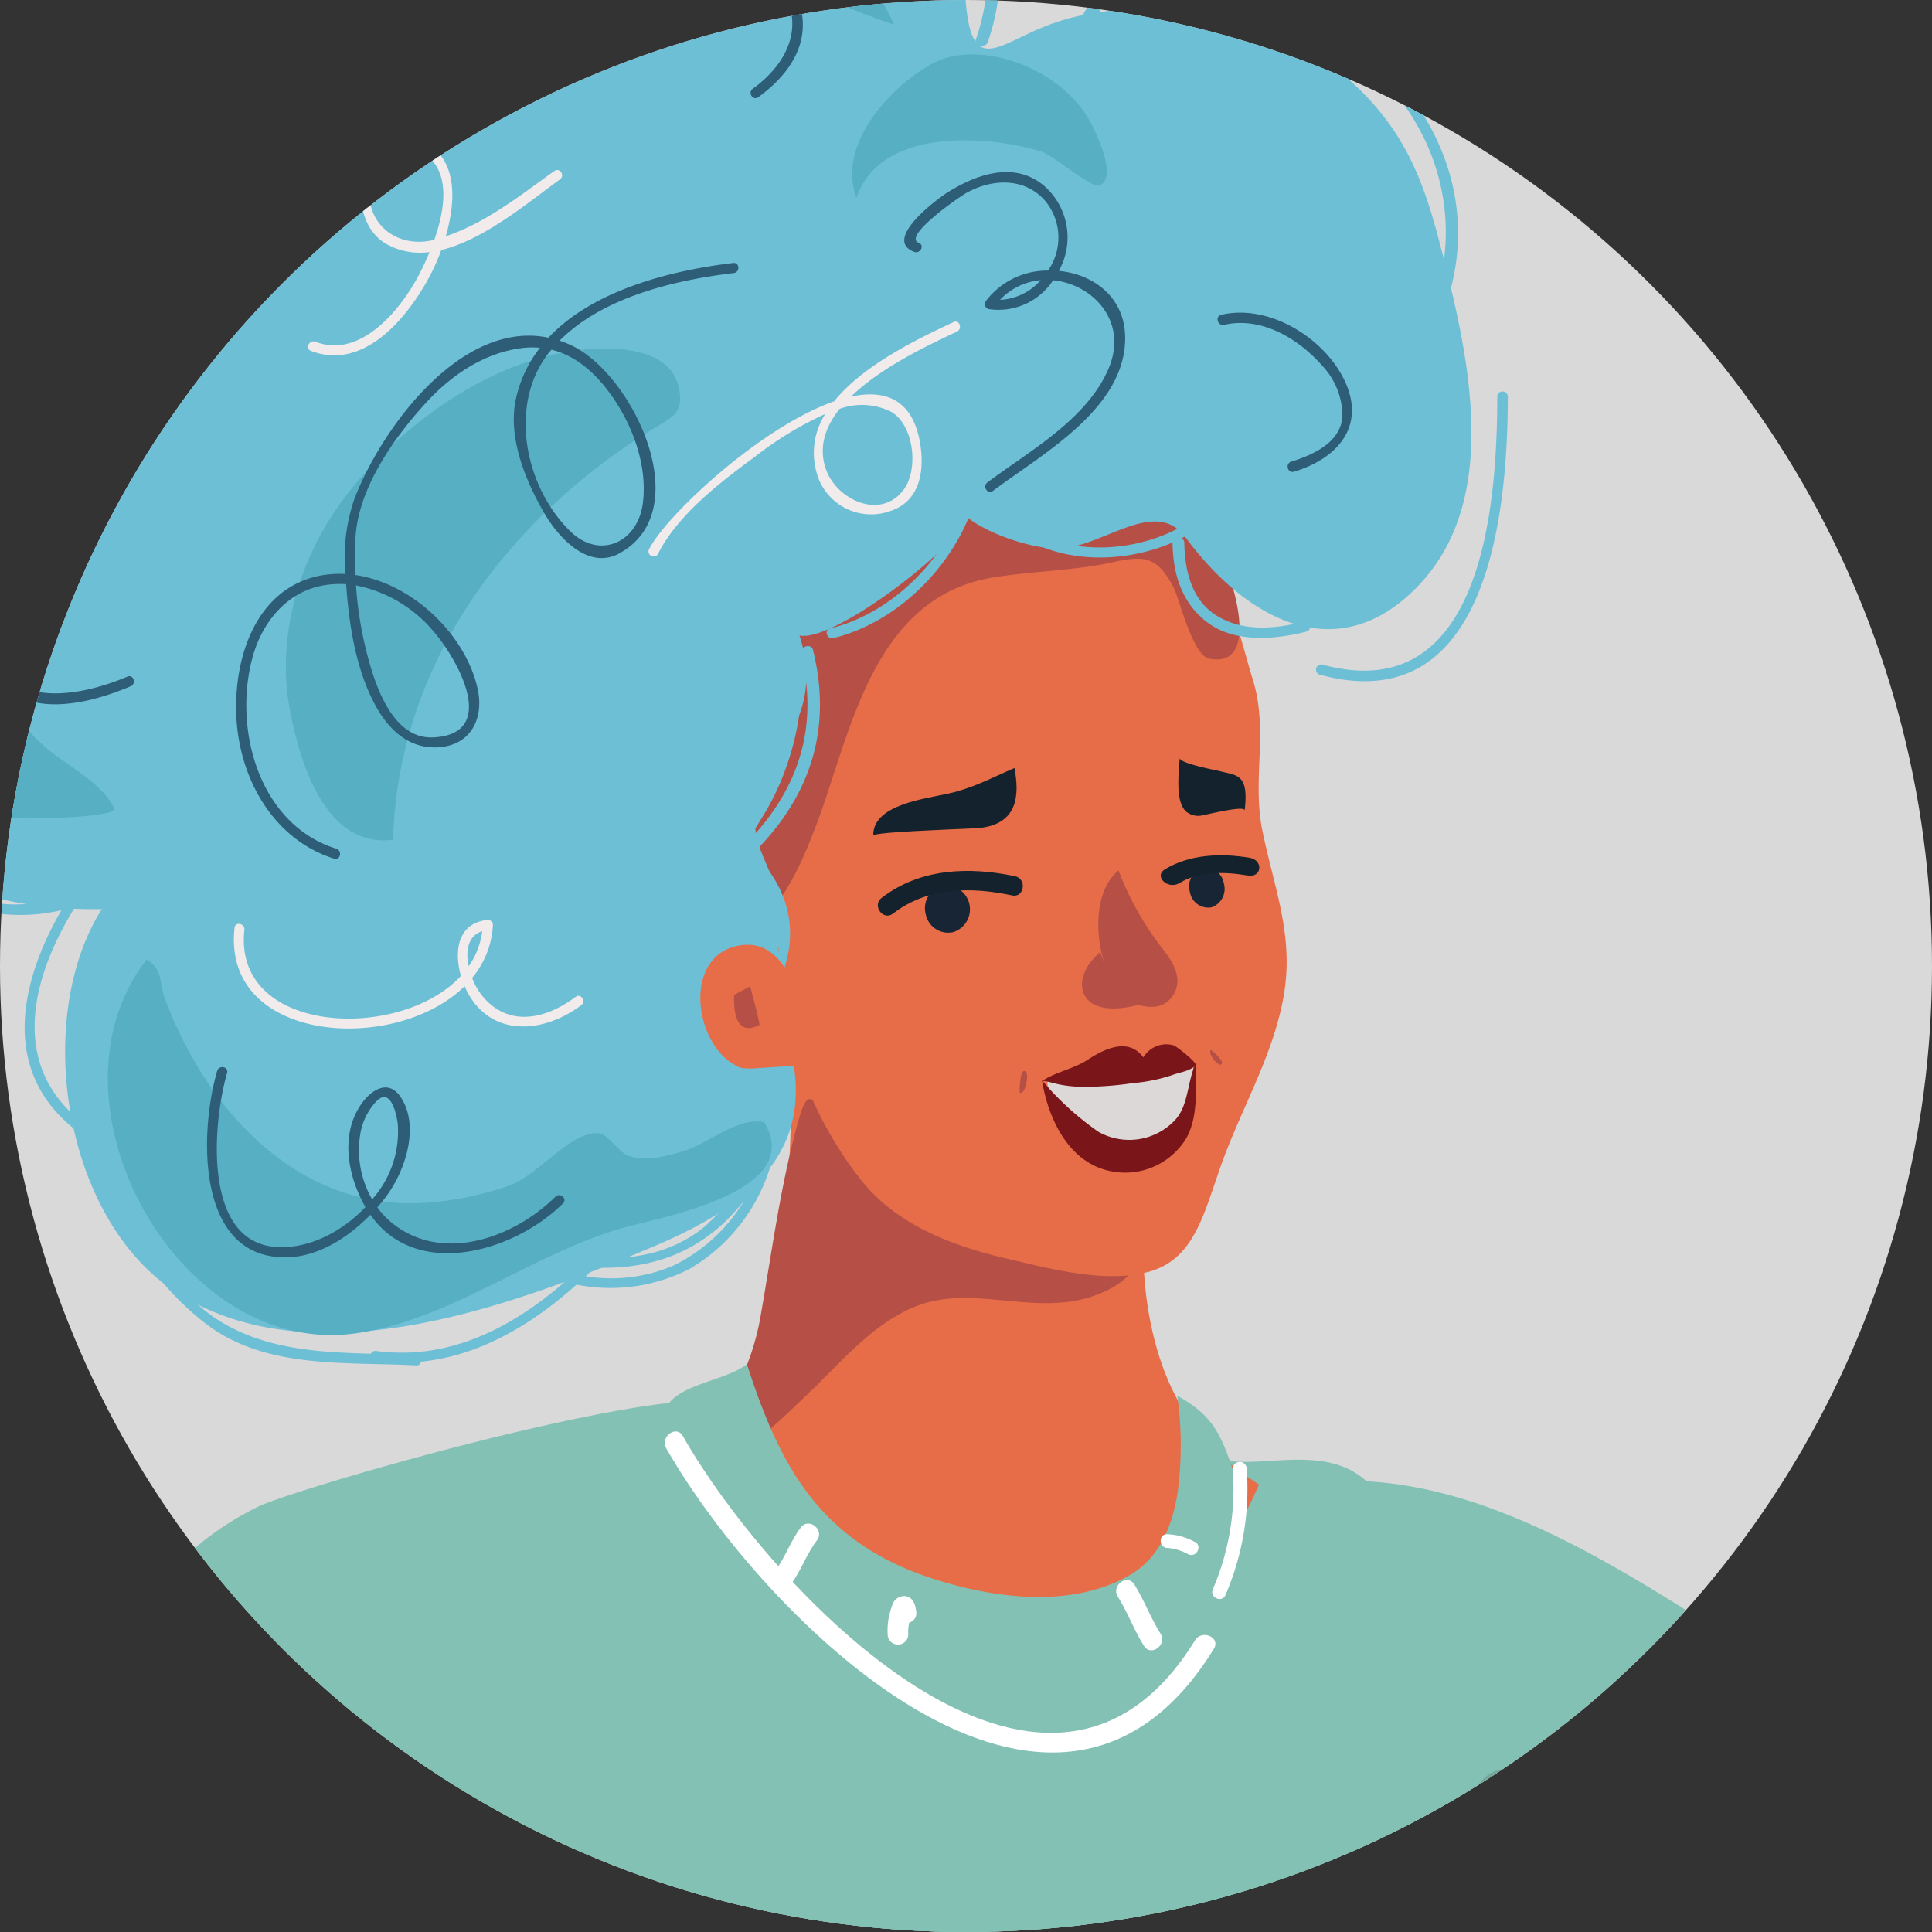 <svg xmlns="http://www.w3.org/2000/svg" xmlns:xlink="http://www.w3.org/1999/xlink" width="228" height="228" viewBox="0 0 228 228">
  <rect x="0" y="0" width="228" height="228" fill="#333333" stroke="none"/>
  <defs>
    <clipPath id="clip-path">
      <circle id="Ellipse_75" data-name="Ellipse 75" cx="114" cy="114" r="114" transform="translate(187 3097)" fill="#a77"/>
    </clipPath>
    <clipPath id="clip-person-left-11">
      <rect width="228" height="228"/>
    </clipPath>
  </defs>
  <g id="person-left-11" clip-path="url(#clip-person-left-11)">
    <circle id="Ellipse_45" data-name="Ellipse 45" cx="114" cy="114" r="114" fill="#d9d9d9"/>
    <g id="Mask_Group_53" data-name="Mask Group 53" transform="translate(-187 -3097)" clip-path="url(#clip-path)">
      <g id="Group_5120" data-name="Group 5120" transform="translate(-157.323 2266.419)">
        <g id="Group_5010" data-name="Group 5010" transform="translate(481.038 1040.592)">
          <g id="Group_5009" data-name="Group 5009">
            <path id="Path_14600" data-name="Path 14600" d="M385.275,880.414c-5.78-2.7-11.2-.23-15.457,4.166-1.791,1.85,1.239,4.455,3.009,2.623,2.971-3.077,6.73-4.992,10.792-3.065C385.924,885.214,387.568,881.5,385.275,880.414Z" transform="translate(-369.272 -879.289)" fill="#f9941e"/>
          </g>
        </g>
        <g id="Group_5012" data-name="Group 5012" transform="translate(438.558 1005.327)">
          <g id="Group_5011" data-name="Group 5011">
            <path id="Path_14601" data-name="Path 14601" d="M521.194,924.682c-9.12-6.163-18.177-12.117-27.007-18.295-1.012-.714-2.036-1.422-3.048-2.16-11.161-7.954-23.449-16.746-35.2-23.892-15.088-9.155-31.5-16.879-49.031-10.884-.348.109-.708.269-1.062.39-10.7,22.888-31.931,39.012-50.613,57.1-.124.1-.242.186-.363.271.906,6.464,4.163,12.952,10.656,19.159a156.449,156.449,0,0,0,18.077,14.637c33.135,23.349,72.888,39.776,112.165,46.4,16.864,2.82,34.979,4.142,51.554-.826,18.959-5.665,23.4-27.358,12.53-44.7C550.559,947.081,535.146,934.094,521.194,924.682Z" transform="translate(-354.873 -867.336)" fill="#83c1b4"/>
          </g>
        </g>
        <g id="Group_5014" data-name="Group 5014" transform="translate(421.67 886.681)">
          <g id="Group_5013" data-name="Group 5013">
            <path id="Path_14602" data-name="Path 14602" d="M349.149,827.219l.086-.1Z" transform="translate(-349.149 -827.121)" fill="#775c61"/>
          </g>
        </g>
        <g id="Group_5016" data-name="Group 5016" transform="translate(400.354 927.375)">
          <g id="Group_5015" data-name="Group 5015">
            <path id="Path_14603" data-name="Path 14603" d="M342,840.914l-.08.168Z" transform="translate(-341.924 -840.914)" fill="#775c61"/>
          </g>
        </g>
        <g id="Group_5018" data-name="Group 5018" transform="translate(444.874 1007.219)">
          <g id="Group_5017" data-name="Group 5017">
            <path id="Path_14604" data-name="Path 14604" d="M357.014,867.977l.006.032Z" transform="translate(-357.014 -867.977)" fill="#3b8dba"/>
          </g>
        </g>
        <g id="Group_5020" data-name="Group 5020" transform="translate(349.923 995.855)">
          <g id="Group_5019" data-name="Group 5019">
            <path id="Path_14605" data-name="Path 14605" d="M491.315,901.452c-3.945-8.532-3.5-20.328-10.394-27.393-6.665-6.839-18.434,1.516-21.384-6.343,3.526,9.42-16.2,24.57-23.148,26.736-8.122,2.537-13.492-.57-18.077-7.057-3.888-5.505-10.952-14.84-11.559-21.765-.549-6.208-52.188,8.647-57.041,11.016-27.99,13.645-25.868,56.879-23.768,83.031,2.868,35.731,6.075,72.569,15.746,107.335,2.133,7.612,9.824,13.489,15.6,19.215,2.939,2.915,3.729,7.134,7.323,9.043,4,2.118,7.792,4.667,12.439,5.4,6.089.938,11.828-1.661,17.711-2.708,10.719-1.879,22.169,1.416,33.141.5,13.884-1.148,35.224-1.39,45.3-12.925,12.025-13.749,14.867-33.861,20.328-50.6,5.659-17.345,14.97-36.192,16.849-54.407,1.34-13-7.287-25.573-8.742-38.336C500.063,928.362,497.157,914.106,491.315,901.452Z" transform="translate(-324.831 -864.125)" fill="#83c1b4"/>
          </g>
        </g>
        <g id="Group_5022" data-name="Group 5022" transform="translate(517.987 1039.379)">
          <g id="Group_5021" data-name="Group 5021">
            <path id="Path_14606" data-name="Path 14606" d="M388.642,881.428c-1.844-5.322-8.361-1.469-6.523,3.821,4.018,11.524,11.126,21.1,16.3,31.94,2.4,5.019,8.939,1.221,6.52-3.832C399.773,902.529,392.666,892.958,388.642,881.428Z" transform="translate(-381.796 -878.877)" fill="#75a89c"/>
          </g>
        </g>
        <g id="Group_5024" data-name="Group 5024" transform="translate(429.479 943.542)">
          <g id="Group_5023" data-name="Group 5023">
            <path id="Path_14607" data-name="Path 14607" d="M402.152,888.053c-1.239-7.447-.322-14.84.581-22.254.41-3.384,3.251-14.563,1.012-17.416-3.711-4.694-18.1.947-23.071,1.095-3.844.106-7.759.469-11.545-.478-1.8-.448-5.278-3.006-7.092-2.552a3.28,3.28,0,0,0-2.109,2.526c-1.3,4.251.121,12.571.041,15.834a107.649,107.649,0,0,1-3.2,25.358c-1.277,4.785-2.325,7.972-4.971,11.432a6,6,0,0,1,.213.959c1.749,14.808,14.563,23.665,28.409,27.111a63.937,63.937,0,0,0,18.08.121,65.731,65.731,0,0,0,4.945-4.334,50.511,50.511,0,0,0,11.772-16.832C407.415,903.7,403.651,897.031,402.152,888.053Z" transform="translate(-351.796 -846.394)" fill="#e76d48"/>
          </g>
        </g>
        <g id="Group_5026" data-name="Group 5026" transform="translate(427.739 960.281)">
          <g id="Group_5025" data-name="Group 5025">
            <path id="Path_14608" data-name="Path 14608" d="M389.153,869.842c-5.963-1.443-12.435-3.59-16.843-7.641-2.673-2.466-4.5-5.485-6.827-8.04-1.826-2-2.322-3.67-3.464.44-2.083,7.432-3.086,15.188-4.414,22.75a29.884,29.884,0,0,1-6.4,14.185,13.62,13.62,0,0,0,1.54,4.045c4.31-2.735,8.674-7.081,10.831-9.143,3.691-3.555,7.665-8.329,12.9-10.125,6.556-2.26,13.976,1.522,20.817-1.174,2.478-.974,4.4-2.266,4.962-4.756C397.741,870.494,393.614,870.93,389.153,869.842Z" transform="translate(-351.206 -852.068)" fill="#b65047"/>
          </g>
        </g>
        <g id="Group_5028" data-name="Group 5028" transform="translate(432.131 891.786)">
          <g id="Group_5027" data-name="Group 5027">
            <path id="Path_14609" data-name="Path 14609" d="M412.729,847.821c-1.49-4.8-2.467-10.362-5.948-13.87a10.767,10.767,0,0,0-2.21-1.711c-5.511-3.24-12.512-3.4-18.667-3.284-1.345.038-2.741.006-4.169-.024-6.3-.127-13.15-.445-18.652,2.242-11.663,5.7-11.185,22.263-9.482,33.445,2.3,15.126,3.059,29.9,13.008,42.411,4.16,5.207,10.836,7.691,16.955,9.114,5.057,1.171,11.733,3.027,16.938,1.576,5.591-1.564,6.52-7.314,8.795-13.4,2.4-6.432,5.986-12.539,7.116-19.351,1.157-6.942-1.148-12.5-2.531-19.2C412.6,859.566,414.626,853.907,412.729,847.821Z" transform="translate(-352.695 -828.851)" fill="#e76d48"/>
          </g>
        </g>
        <g id="Group_5031" data-name="Group 5031" transform="translate(447.378 921.221)">
          <g id="Group_5030" data-name="Group 5030">
            <g id="Group_5029" data-name="Group 5029">
              <path id="Path_14610" data-name="Path 14610" d="M366.714,841.843c-2.835.628-8.922,1.319-8.851,4.954-.009-.109.69-.218,1.767-.316,3.3-.3,10.137-.5,10.842-.587,4.369-.5,4.694-3.747,4.051-7.066C371.845,839.976,369.62,841.2,366.714,841.843Z" transform="translate(-357.863 -838.828)" fill="#13222c"/>
            </g>
          </g>
        </g>
        <g id="Group_5034" data-name="Group 5034" transform="translate(483.385 920.029)">
          <g id="Group_5033" data-name="Group 5033">
            <g id="Group_5032" data-name="Group 5032">
              <path id="Path_14611" data-name="Path 14611" d="M375.023,840c-.389-.109-4.847-.932-4.794-1.572-.272,3.077-.316,5.4.794,6.355a2.256,2.256,0,0,0,1.534.472c.389,0,5.423-1.342,5.331-.622C378.407,840.33,377.015,840.51,375.023,840Z" transform="translate(-370.067 -838.424)" fill="#13222c"/>
            </g>
          </g>
        </g>
        <g id="Group_5037" data-name="Group 5037" transform="translate(452.788 946.322)">
          <g id="Group_5036" data-name="Group 5036">
            <g id="Group_5035" data-name="Group 5035">
              <path id="Path_14612" data-name="Path 14612" d="M359.7,847.348h0l-.011-.011Z" transform="translate(-359.696 -847.336)" fill="#daa699"/>
            </g>
          </g>
        </g>
        <g id="Group_5040" data-name="Group 5040" transform="translate(452.788 946.322)">
          <g id="Group_5039" data-name="Group 5039">
            <g id="Group_5038" data-name="Group 5038">
              <path id="Path_14613" data-name="Path 14613" d="M359.7,847.348h0l-.011-.011Z" transform="translate(-359.696 -847.336)" fill="#daa699"/>
            </g>
          </g>
        </g>
        <g id="Group_5042" data-name="Group 5042" transform="translate(428.916 886.383)">
          <g id="Group_5041" data-name="Group 5041">
            <path id="Path_14614" data-name="Path 14614" d="M399.524,828.54c-10.925-2.879-27.975-2.517-34.451,8.683-4.027,6.957-19.071,33.9-11.247,41.726,4.051,4.051,8.4-7.491,9.3-9.795,4.163-10.615,6.517-27.441,21.121-29.792,4.877-.779,9.485-.782,14.176-1.814a17.435,17.435,0,0,1,2.41-.387c2.03-.109,3.234.652,4.641,3.313.74,1.416,2.257,8.072,4.24,8.47,6.514,1.3,2.378-10.763,1.148-12.468A18.814,18.814,0,0,0,399.524,828.54Z" transform="translate(-351.605 -827.02)" fill="#b65047"/>
          </g>
        </g>
        <g id="Group_5044" data-name="Group 5044" transform="translate(452.353 948.823)">
          <g id="Group_5043" data-name="Group 5043">
            <path id="Path_14615" data-name="Path 14615" d="M359.554,848.2v-.006l-.006-.006Z" transform="translate(-359.549 -848.184)" fill="#d9a295"/>
          </g>
        </g>
        <g id="Group_5046" data-name="Group 5046" transform="translate(452.353 948.823)">
          <g id="Group_5045" data-name="Group 5045">
            <path id="Path_14616" data-name="Path 14616" d="M359.554,848.2v-.006l-.006-.006Z" transform="translate(-359.549 -848.184)" fill="#d9a295"/>
          </g>
        </g>
        <g id="Group_5047" data-name="Group 5047" transform="translate(464.649 956.972)">
          <path id="Path_14617" data-name="Path 14617" d="M364.2,850.955c-.472.121-.534,2.611-.445,2.6a.462.462,0,0,0,.245-.068C364.515,853.18,364.957,850.778,364.2,850.955Z" transform="translate(-363.717 -850.946)" fill="#b65047"/>
        </g>
        <g id="Group_5048" data-name="Group 5048" transform="translate(487.134 954.482)">
          <path id="Path_14618" data-name="Path 14618" d="M371.415,850.105a.4.4,0,0,0-.074.2c-.074.513,1.127,2.009,1.4,1.392C372.9,851.333,371.45,850.025,371.415,850.105Z" transform="translate(-371.338 -850.102)" fill="#b65047"/>
        </g>
        <g id="Group_5049" data-name="Group 5049" transform="translate(467.922 955.887)">
          <path id="Path_14619" data-name="Path 14619" d="M373.958,852.077c-3.213.375-5.809.944-9.04.829-.342-.006.372,1.676.519,1.891,6.261,8.742,17.566,6.724,16.539-4.219C380.021,851.968,376.232,851.817,373.958,852.077Z" transform="translate(-364.826 -850.578)" fill="#dbd8d7"/>
        </g>
        <g id="Group_5050" data-name="Group 5050" transform="translate(467.167 953.785)">
          <path id="Path_14620" data-name="Path 14620" d="M380.248,850.032a3.132,3.132,0,0,0-3.585,1.416c-1.809-2.437-4.688-.95-6.579.277-.221.151-.449.278-.679.4-1.567.806-3.366,1.18-4.836,2.2.558-.387,1.552.549,4.909.593a38.486,38.486,0,0,0,5.921-.437,19.7,19.7,0,0,0,4.662-.947c.888-.339,2.068-.443,2.759-1.145C383.092,852.118,380.59,850.153,380.248,850.032Z" transform="translate(-364.57 -849.865)" fill="#7a1519"/>
        </g>
        <g id="Group_5051" data-name="Group 5051" transform="translate(467.297 955.966)">
          <path id="Path_14621" data-name="Path 14621" d="M380.383,857.32a7.4,7.4,0,0,1-9.146,1.446,35.216,35.216,0,0,1-6.623-6.033c.717,4.473,3.121,9.68,8.043,10.689a8.451,8.451,0,0,0,8.975-3.865c1.511-2.738,1.041-5.971,1.159-8.951C381.746,852.812,381.929,855.567,380.383,857.32Z" transform="translate(-364.614 -850.605)" fill="#7a1519"/>
        </g>
        <g id="Group_5053" data-name="Group 5053" transform="translate(316.675 801.069)">
          <g id="Group_5052" data-name="Group 5052">
            <path id="Path_14622" data-name="Path 14622" d="M499.737,836.425c-8.24-7.019-22.673-9.485-32.928-6.488a29.262,29.262,0,0,0-4.443,1.744c-4.608,2.174-6.789,3.712-7.287-5.237-.251-4.461-.909-9.184-3.142-13.12-3.694-6.517-10.547-10.368-17.51-12.512-15.327-4.706-34.483-3.213-48.848,3.959a38.324,38.324,0,0,0-5.278,3.163A60.249,60.249,0,0,0,363.793,826.1c-1.475,2.54-9.733,18.967-6.078,21.168-14.362-8.7-28.22.342-36.776,14.073-8.6,13.8-9.32,32.557-4.033,47.665,6.361,18.159,17.557,26.152,36.318,25.9-8.208,12.964-4.514,36.994,9.134,45.447,16.3,10.1,39.685,1.186,55.519-5.441,10.592-4.425,19.941-10.7,16.536-23.753-1.009-3.859-2.328-5.334-1.649-9.093a14.881,14.881,0,0,0-1.5-10.388c-2.508-4.841-2.608-3.422.239-8.178,3.529-5.889,5.738-15.011,3.119-21.643,1.785,4.532,22.419-11.633,20.316-13.536,2.322,2.092,7.42,3.862,10.648,4.036,5.37.28,11.816-6.346,15.551-1.3,7.131,9.648,18.024,15.716,27.591,5.532,9.922-10.562,5.558-27.993,2.372-40.34C508.966,848,506.455,842.157,499.737,836.425Z" transform="translate(-313.561 -798.103)" fill="#6dbfd6"/>
          </g>
        </g>
        <g id="Group_5054" data-name="Group 5054" transform="translate(451.037 850.887)">
          <path id="Path_14623" data-name="Path 14623" d="M377.339,826.65a8.073,8.073,0,0,0-1.626-9.945c-3.543-3.11-8.125-1.452-11.568.726-1.221.785-7.653,5.555-3.859,6.98.708.263,1.251-.8.537-1.068-1.994-.744,4.747-5.411,5.606-5.889,3.036-1.7,6.936-1.876,9.367,1.009a6.785,6.785,0,0,1,.269,8.149,9.135,9.135,0,0,0-7.311,3.567.616.616,0,0,0,.322.985,7.712,7.712,0,0,0,7.594-3.408c4.718.463,8.975,4.933,6.485,10.562-2.617,5.942-9.311,9.6-14.25,13.306-.6.463.041,1.463.652,1,5.759-4.334,15.7-9.721,15.613-18.138C385.122,829.721,381.4,827.036,377.339,826.65Zm-6.933,3.419a7.448,7.448,0,0,1,4.794-2.322A6.8,6.8,0,0,1,370.406,830.069Z" transform="translate(-359.103 -814.989)" fill="#2e5d77"/>
        </g>
        <g id="Group_5055" data-name="Group 5055" transform="translate(380.667 846.712)">
          <path id="Path_14624" data-name="Path 14624" d="M364.332,817.62c-4.036,2.882-8.066,6.11-12.819,7.706,1.28-4.387,1.4-9.5-3.015-11.317-6.886-2.847-9.6,9.093-3.936,12.261a8.163,8.163,0,0,0,5.042.921c-.457,1.1-.932,2.08-1.342,2.847-2.172,4.069-6.871,9.78-12.135,7.733-.7-.274-1.26.8-.54,1.074,6.258,2.425,11.421-3.921,14.023-8.789a24.722,24.722,0,0,0,1.375-3.107c5.157-1.248,10.477-5.806,14.011-8.338C365.615,818.168,364.961,817.172,364.332,817.62Zm-14.167,8.119-.03.006c-3.585.924-7.163-.991-7.627-4.844-.466-3.794,3.408-8.016,6.977-4.933C352.006,818.151,351.383,822.255,350.165,825.739Z" transform="translate(-335.251 -813.574)" fill="#f1ebeb"/>
        </g>
        <g id="Group_5056" data-name="Group 5056" transform="translate(371.923 939.144)">
          <path id="Path_14625" data-name="Path 14625" d="M372.617,853.981c-3.579,2.688-8.046,3.655-11.126-.254a7.968,7.968,0,0,1-1.089-1.98,10.537,10.537,0,0,0,2.458-6.281.6.6,0,0,0-.631-.561c-3.582.369-3.959,3.753-3.145,6.606-7.222,7.812-26.933,6.93-25.553-5.435.08-.755-1.086-1.009-1.162-.242-1.528,13.581,18.906,15.005,27.155,6.886.083.207.171.4.268.593,2.877,5.555,9.117,4.956,13.486,1.652C373.886,854.518,373.237,853.515,372.617,853.981Zm-11.02-7.745a9.2,9.2,0,0,1-1.6,4.133C359.621,848.582,359.878,846.785,361.6,846.236Z" transform="translate(-332.288 -844.903)" fill="#f1ebeb"/>
        </g>
        <g id="Group_5057" data-name="Group 5057" transform="translate(311.965 844.25)">
          <path id="Path_14626" data-name="Path 14626" d="M362.723,900.186a36.243,36.243,0,0,1-8.456,4.231c.192-.283.392-.578.59-.85.443-.623-.448-1.422-.894-.794-.5.7-.988,1.434-1.458,2.172a25.6,25.6,0,0,1-6.591.859A16.02,16.02,0,0,1,333.1,899.05a51.665,51.665,0,0,0,10.311.156.6.6,0,0,0-.074-1.2c-3.691.207-7.624.431-11.229-.381a22.491,22.491,0,0,1-1.546-2.841c-.316-.7-1.455-.322-1.136.381s.661,1.366,1.027,2.015a13.554,13.554,0,0,1-5.278-3.115c-2.879-2.791-4.083-7.1-4.933-10.881a36.2,36.2,0,0,1-.835-6.547,22.012,22.012,0,0,0,6.765,5.5.6.6,0,0,0,.546-1.074,21.181,21.181,0,0,1-7.34-6.343,41.234,41.234,0,0,1,.519-6.166c.121-.761-1.047-1.021-1.171-.254-.239,1.51-.41,3.089-.5,4.7-6.022-9.8-5.868-24.287-3.3-34.527,2.844-11.347,10.963-18.74,21.012-22.127a44.281,44.281,0,0,0-7.883,6.783c-6.066,6.458-13.161,17.044-11.176,26.426.156.767,1.3.369,1.127-.374-1.811-8.559,4.777-18.159,10.019-24.249,3.139-3.629,7.8-7.927,12.858-9.9a43.99,43.99,0,0,1,7.783-.838,11.68,11.68,0,0,1,2.874,1.033.594.594,0,0,0,.549-1.053,12.707,12.707,0,0,0-1.36-.6.613.613,0,0,0-.6-.572c-.44-.006-.876-.006-1.313-.006a14.214,14.214,0,0,0-7.506.652,37.1,37.1,0,0,0-14.448,5.55c-6.691,4.414-11.025,11.391-13.105,19.026-2.992,10.978-2.679,26.715,4.408,36.788-.088,6.88,1.4,14.2,5.623,19.3a13.411,13.411,0,0,0,7.627,4.437,17.72,17.72,0,0,0,12.409,8.1,21.282,21.282,0,0,0,7.751-.363c-4.927,8.5-7.2,19,1.673,25.936.6.478,1.407-.428.794-.894-8.757-6.851-5.912-17.309-.838-25.452a37.4,37.4,0,0,0,10.182-4.874A.6.6,0,0,0,362.723,900.186Z" transform="translate(-311.965 -812.739)" fill="#6dbfd6"/>
        </g>
        <g id="Group_5058" data-name="Group 5058" transform="translate(360.438 806.523)">
          <path id="Path_14627" data-name="Path 14627" d="M366.337,800.861c-25.523-6.565-45.37,23.8-35.247,46.231.313.7,1.449.328,1.133-.375-9.742-21.6,9.158-51.049,33.861-44.694C366.833,802.21,367.078,801.05,366.337,800.861Z" transform="translate(-328.395 -799.952)" fill="#6dbfd6"/>
        </g>
        <g id="Group_5059" data-name="Group 5059" transform="translate(417.947 796.582)">
          <path id="Path_14628" data-name="Path 14628" d="M378.5,803.214c-6.975-4.812-25.916-11.253-30.556-1.711-.339.714.959,1.292,1.31.575,2.263-4.673,9.311-4.322,14.409-3.508a35.44,35.44,0,0,1,15.477,6.65c10.432,7.618,13.94,19.578,10.267,30.073-.257.743,1.165,1,1.419.271C394.915,823.86,390.162,811.28,378.5,803.214Z" transform="translate(-347.887 -796.582)" fill="#6dbfd6"/>
        </g>
        <g id="Group_5060" data-name="Group 5060" transform="translate(355.261 961.524)">
          <path id="Path_14629" data-name="Path 14629" d="M364.764,881.488c-7.883-.419-16.18.271-23.175-4.068-3.871-2.4-6.688-6.464-9.066-10.243a28.371,28.371,0,0,1-4.691-14.141.6.6,0,0,0-1.192.068c.266,9.267,6.222,19.333,13.577,24.824,7,5.216,16.407,4.316,24.62,4.756C365.6,882.727,365.525,881.524,364.764,881.488Z" transform="translate(-326.64 -852.489)" fill="#6dbfd6"/>
        </g>
        <g id="Group_5061" data-name="Group 5061" transform="translate(388.016 956.663)">
          <path id="Path_14630" data-name="Path 14630" d="M384.623,850.906a.6.6,0,0,0-.54,1.068c2.239,1.083,2.428,3.242,1.608,5.721a13.118,13.118,0,0,0-.631-4.069.6.6,0,0,0-1.139.387,12.923,12.923,0,0,1,.209,7.007,38.321,38.321,0,0,1-6.815,8.4c-3.511,2.939-7.694,3.871-11.981,3.833a97.272,97.272,0,0,0,8.88-10.839c.446-.622-.434-1.425-.891-.8a94.645,94.645,0,0,1-9.574,11.565,43.816,43.816,0,0,1-6-.853.594.594,0,0,0-.257,1.16,42.173,42.173,0,0,0,5.148.782c-.3.3-.617.581-.935.876a44.888,44.888,0,0,1-13.548-5.417c-.667-.386-1.2.687-.546,1.065a46.327,46.327,0,0,0,13.04,5.284c-6.323,5.488-13.781,9.255-22.2,8.113-.758-.1-1.015,1.068-.248,1.165,9.137,1.239,17.159-2.98,23.889-8.99a20.472,20.472,0,0,0,13.327-1.856,21.121,21.121,0,0,0,9.8-13.011C387.49,857.373,388.579,852.82,384.623,850.906Zm-11.241,23.269a18.766,18.766,0,0,1-10.217,1.2c.36-.333.711-.679,1.065-1.018,5.682.207,10.969-1.177,15.527-5.549a27.253,27.253,0,0,0,2.08-2.313A19.772,19.772,0,0,1,373.382,874.175Z" transform="translate(-337.742 -850.841)" fill="#6dbfd6"/>
        </g>
        <g id="Group_5062" data-name="Group 5062" transform="translate(420.826 868.526)">
          <path id="Path_14631" data-name="Path 14631" d="M384.9,821.029c-4.154,1.947-10.648,5.048-14.108,9.358-8.647,3.021-19.832,13.445-21.862,17.5a.6.6,0,0,0,1.062.54c2.345-4.676,7.382-8.5,11.488-11.524a41,41,0,0,1,8.273-5.03,8.537,8.537,0,0,0-.8,7.612,6.663,6.663,0,0,0,8.341,3.888c3.791-1.145,4.234-5.092,3.582-8.411-.944-4.824-4.1-6-8.087-5.134,3.617-3.523,9.329-6.172,12.495-7.665C385.969,821.825,385.6,820.7,384.9,821.029Zm-7.438,10.556c2.779,1.54,3.287,6.771,1.617,9.122-2.7,3.791-7.945,1.319-9.229-2.248-.941-2.626-.112-5.036,1.6-7.19A7.807,7.807,0,0,1,377.464,831.585Z" transform="translate(-348.863 -820.968)" fill="#f1ebeb"/>
        </g>
        <g id="Group_5063" data-name="Group 5063" transform="translate(341.021 865.934)">
          <path id="Path_14632" data-name="Path 14632" d="M340.157,864.583c-6.556,2.758-15.132,3.8-17.065-4.848-1.342-6.01.909-13.1,4.411-18.15,4.481,2.806,11.677.168,12.973-5.623a.58.58,0,0,0-.316-.658c-4.88-2.08-9.379.26-12.707,4.467a9,9,0,0,1-2.166-7.745c.805-4.9,8.969-14.061,14.032-9.509a.6.6,0,0,0,.794-.894c-3.785-3.393-8.285-.528-11.291,2.49-3.531,3.526-6.075,8.482-4.378,13.477a7.7,7.7,0,0,0,2.163,3.331c-7.939,11.553-7.733,33.917,13.937,24.8C341.246,865.424,340.868,864.282,340.157,864.583ZM335.6,835.721a7.522,7.522,0,0,1,2.139.062c1.248.2,1.62.109,1.145,1.413a6.994,6.994,0,0,1-5.373,4.263,6.61,6.61,0,0,1-5.2-.979C330.126,838.163,332.6,836.122,335.6,835.721Z" transform="translate(-321.814 -820.089)" fill="#2e5d77"/>
        </g>
        <g id="Group_5064" data-name="Group 5064" transform="translate(441.878 887.836)">
          <path id="Path_14633" data-name="Path 14633" d="M372.617,827.966c-1.876,7.641-8.538,14.572-16.218,16.463-.743.18-.357,1.313.387,1.136,8.081-1.994,15.032-9.323,17-17.345C373.977,827.464,372.806,827.216,372.617,827.966Z" transform="translate(-355.998 -827.513)" fill="#6dbfd6"/>
        </g>
        <g id="Group_5065" data-name="Group 5065" transform="translate(462.221 890.82)">
          <path id="Path_14634" data-name="Path 14634" d="M398.682,841.7c-3.526.87-7.3,1.106-10.32-.9-2.9-1.944-3.558-5.511-3.605-8.512a.533.533,0,0,0-.354-.472c.142-.071.277-.139.428-.2.758-.413.006-1.41-.758-1-6.151,3.287-15.215,3.3-19.882-1.844-.537-.6-1.7.059-1.154.658,4.788,5.3,13.633,5.786,20.348,2.871,0,.024-.015.05-.015.074.056,3.476.982,6.969,4.068,9.329,3.183,2.434,7.845,2.092,11.677,1.136C399.971,842.624,399.543,841.494,398.682,841.7Z" transform="translate(-362.894 -828.524)" fill="#6dbfd6"/>
        </g>
        <g id="Group_5066" data-name="Group 5066" transform="translate(428.029 899.89)">
          <path id="Path_14635" data-name="Path 14635" d="M363.538,838.979c-.133-.555-.8-.543-1.18-.227a25.331,25.331,0,0,0-2.788-6.839c-.425-.755-1.679-.012-1.251.743,2.82,4.962,3.909,9.975,1.481,15.289-1.918,4.192-5.4,7.812-8.346,11.465a.664.664,0,0,0,.086.923.594.594,0,0,0,.36,1.053,5.855,5.855,0,0,1,1.325.3c.5.357.982.732,1.431,1.112-.162.159-.316.322-.484.46-.679.628.434,1.5,1.106.888.041-.035.077-.071.109-.1.687,2.77-1.316,6.984-2.266,9.2-.345.8.982,1.4,1.333.6.953-2.236,2.472-5.762,2.493-8.706a11.447,11.447,0,0,1,1.4,12.7c-.327.711.738,1.239,1.068.549,2.8-5.895,1.26-11.267-2.8-15.374-.012-.041-.024-.091-.032-.127C363.418,856.065,365.79,848.078,363.538,838.979Zm-7.718,22.679a5.258,5.258,0,0,0-3.142-1.51c3.417-4.216,7.175-8.349,9.172-13.3a12.613,12.613,0,0,0,.885-4.042C363.536,849.869,361.161,856.144,355.82,861.658Z" transform="translate(-351.304 -831.598)" fill="#6dbfd6"/>
        </g>
        <g id="Group_5068" data-name="Group 5068" transform="translate(426.971 942.074)">
          <g id="Group_5067" data-name="Group 5067">
            <path id="Path_14636" data-name="Path 14636" d="M355.5,845.99c-6.9,1.245-5.252,12.365.245,14.433a7.355,7.355,0,0,0,1.9.035c2.57-.127,6.736-.581,6.907,0C363.264,856.184,362.441,844.745,355.5,845.99Z" transform="translate(-350.946 -845.896)" fill="#e76d48"/>
          </g>
        </g>
        <g id="Group_5071" data-name="Group 5071" transform="translate(430.943 946.974)">
          <g id="Group_5070" data-name="Group 5070">
            <g id="Group_5069" data-name="Group 5069">
              <path id="Path_14637" data-name="Path 14637" d="M352.3,848.575c-.083,1.941.23,4.992,3.015,3.54-.277-1.528-.726-3.051-1.109-4.558Z" transform="translate(-352.292 -847.557)" fill="#b65047"/>
            </g>
          </g>
        </g>
        <g id="Group_5072" data-name="Group 5072" transform="translate(424.583 905.21)">
          <path id="Path_14638" data-name="Path 14638" d="M363.875,837.363c-.6-1.965-1.826-4.656-4.24-3.8-2.068.755-.5,2.328-.932,4.092-.6,2.431-1.018,4.921-1.658,7.329a18.829,18.829,0,0,1-3.605,7.441c-2.77,3.319-4.036,1.773-2.871,6.021,1.567,5.709,6.479,9.426,11.244,12.076.631-1.514.351-3.065.056-4.8-.991-5.98-4.6-7.865-1.885-13.7C362.2,847.229,365.71,843.3,363.875,837.363Z" transform="translate(-350.136 -833.401)" fill="#6dbfd6"/>
        </g>
        <g id="Group_5073" data-name="Group 5073" transform="translate(357.038 943.826)">
          <path id="Path_14639" data-name="Path 14639" d="M394.96,869.161c-2.018.569-4.207,1.186-6.272.484-1.059-.363-2.484-2.564-3.419-2.664-3.479-.328-7.107,5.022-10.9,6.27a37.694,37.694,0,0,1-10.314,1.971c-14.693.584-25.151-11.12-30-23.948-.838-2.213-.233-3.605-2.227-4.782-12.92,16.607,3.529,46.774,24.334,44.146,11.285-1.422,21.006-9.394,31.911-12.492,4.617-1.31,21.638-4.266,16.625-12.477C401.4,865.062,398.132,868.266,394.96,869.161Z" transform="translate(-327.242 -846.49)" fill="#57afc4"/>
        </g>
        <g id="Group_5074" data-name="Group 5074" transform="translate(321.022 853.929)">
          <path id="Path_14640" data-name="Path 14640" d="M351.855,818.611c-6.916-7.523-26.178,3.172-31.6,8.8a16.73,16.73,0,0,0-3.712,6.408c-2.31,6.942-1.543,15.817-.463,22.033,1.664,9.533,5.355,19.646,12.2,26.7a22.982,22.982,0,0,0,10.689,6.588c1.18.292,13.412.074,12.852-1.068-1.688-3.375-6.107-5.231-8.724-7.756-11.205-10.786-11.689-28.1-7.588-42.31C338.2,828.651,342.538,822.208,351.855,818.611Z" transform="translate(-315.035 -816.02)" fill="#57afc4"/>
        </g>
        <g id="Group_5075" data-name="Group 5075" transform="translate(378.058 871.717)">
          <path id="Path_14641" data-name="Path 14641" d="M366.077,822.71c-9.506,2.133-18.684,9.025-24.544,16.607-5.558,7.2-8.388,16.655-6.665,25.529,1.18,6.072,4.122,16.174,12.146,15.171.6-20.853,13.577-37.92,30.556-48.415,2.328-1.434,3.847-1.82,3.169-4.962C379.487,820.828,369.889,821.863,366.077,822.71Z" transform="translate(-334.367 -822.049)" fill="#57afc4"/>
        </g>
        <g id="Group_5076" data-name="Group 5076" transform="translate(371.878 812.517)">
          <path id="Path_14642" data-name="Path 14642" d="M363.2,802.678c-8.405,1.354-18.327,4.591-23.7,11.495-3.906,5.018-11.217,19.974-4.511,25.337,2.449-19.983,30.943-29.2,47.417-26.606,9.6,1.511,18.622,7.06,27.836,10.052C402.162,805.564,380.858,799.832,363.2,802.678Z" transform="translate(-332.272 -801.983)" fill="#57afc4"/>
        </g>
        <g id="Group_5077" data-name="Group 5077" transform="translate(444.89 836.996)">
          <path id="Path_14643" data-name="Path 14643" d="M367.607,810.861c-3.894,1.416-12.79,9.022-10.084,16.357,1.953-5.75,8.476-7.039,14.256-6.759a32.381,32.381,0,0,1,7.535,1.28c1.366.422,5.9,4.3,6.821,4.015,2.393-.732-.413-6.857-1.856-8.839C380.391,811.569,372.578,809.055,367.607,810.861Z" transform="translate(-357.019 -810.28)" fill="#57afc4"/>
        </g>
        <g id="Group_5078" data-name="Group 5078" transform="translate(368.754 956.514)">
          <path id="Path_14644" data-name="Path 14644" d="M372.328,866.086c-4.936,4.88-13.447,7.957-19.407,2.995a9.793,9.793,0,0,1-1.611-1.741c.333-.381.652-.764.944-1.151,2.275-2.962,4.133-8.311,1.85-11.807-1.466-2.26-3.552-.912-4.741.847-2.458,3.623-1.513,8.435.487,11.978.018.041.041.065.059.1-2.947,3.11-7.131,5.134-10.984,4.662-8.3-1.015-6.96-14.943-5.346-20.481.218-.749-.947-.985-1.165-.254-2.127,7.284-2.528,22.307,8.317,22,3.688-.109,7.152-2.34,9.763-5.018,5.426,7.774,16.958,4.369,22.729-1.336C373.774,866.334,372.883,865.537,372.328,866.086Zm-23.007-7.514a7.391,7.391,0,0,1,1.814-3.676c1.747-1.88,2.44,1.434,2.59,2.6a12.016,12.016,0,0,1-3.027,8.9A11.634,11.634,0,0,1,349.322,858.572Z" transform="translate(-331.213 -850.791)" fill="#2e5d77"/>
        </g>
        <g id="Group_5079" data-name="Group 5079" transform="translate(372.189 861.61)">
          <path id="Path_14645" data-name="Path 14645" d="M391.034,818.629c-7.249.864-16.507,3.163-21.8,8.821-10.359-2.166-19.732,10.78-22.892,19a21.026,21.026,0,0,0-1.059,8.883,12.186,12.186,0,0,0-3.313.26c-7.668,1.741-10.078,10.429-9.515,17.339.578,7.019,4.552,13.807,11.494,16,.738.224.983-.938.257-1.174-9.158-2.882-12.191-14.141-9.887-22.605,1.118-4.1,4-7.688,8.332-8.473a11.613,11.613,0,0,1,2.706-.147c.018.236.035.46.053.678.348,4.375,1.112,9.052,3.083,13.011,1.549,3.118,3.962,5.747,7.686,5.567,3.886-.2,5.461-3.4,4.709-6.868-1.387-6.4-7.7-12.483-14.421-13.468-.065-1.475-.071-2.95,0-4.4.3-5.818,4.558-11.837,8.349-15.955,2.989-3.266,6.883-5.889,11.341-6.432a9.985,9.985,0,0,1,2.074-.027,15.052,15.052,0,0,0-2.8,5.859c-1.068,4.614,1.056,9.766,3.334,13.687,1.649,2.844,5.172,6.718,8.83,4.718,9.291-5.078,1.593-21.113-5.594-24.517a11.88,11.88,0,0,0-1.446-.59c5.148-5.178,13.639-7.149,20.549-7.981C391.869,819.729,391.81,818.531,391.034,818.629Zm-35.6,43.2c2.882,3.163,8.2,12.388.212,12.787-4.939.242-6.974-6.5-7.907-10.205a43.807,43.807,0,0,1-1.213-7.73A16.005,16.005,0,0,1,355.439,861.824ZM376.77,834.4c2.452,3.52,4.133,8.146,3.62,12.474-.561,4.744-5.072,6.777-8.515,3.475-5.479-5.284-7.4-15.053-2.567-21.16.091-.109.2-.212.286-.322C372.565,829.589,374.911,831.743,376.77,834.4Z" transform="translate(-332.378 -818.623)" fill="#2e5d77"/>
        </g>
        <g id="Group_5080" data-name="Group 5080" transform="translate(389.246 810.871)">
          <path id="Path_14646" data-name="Path 14646" d="M374.873,810.685a13.652,13.652,0,0,0-12.645,1.171,20.534,20.534,0,0,0-.67-2.478c-1.242-3.614-3.995-7.036-7.88-7.818-4.774-.968-9.715,3.49-12.055,7.14-2.747,4.269-4.47,9.662-2.818,14.651a.6.6,0,0,0,1.133-.384c-1.475-4.455.033-9.2,2.337-13.082,2.34-3.948,7.479-8.586,12.427-6.812,3.048,1.089,5.8,5.3,6.567,9.4-2.354,1.62-7,5.272-6.694,8.562.274,2.938,5.308.029,6.2-.938,1.664-1.832,1.962-4.473,1.655-6.989A12.376,12.376,0,0,1,372.4,811.2a22.553,22.553,0,0,1,12.326,7.55c3.791,4.709,1.844,9.594-2.661,12.866-.625.445.03,1.445.661.985,4.122-2.992,6.656-7.2,4.423-12.211C385.007,815.58,379.62,812.4,374.873,810.685Zm-16.932,9.981c-1.9.8-2.449.059-1.537-1.549a17.867,17.867,0,0,1,3.986-4.455c.357-.292.7-.581,1.056-.858C361.676,816.783,360.729,819.486,357.941,820.666Z" transform="translate(-338.159 -801.426)" fill="#2e5d77"/>
        </g>
        <g id="Group_5085" data-name="Group 5085" transform="translate(472.013 933.305)">
          <g id="Group_5082" data-name="Group 5082" transform="translate(1.925)">
            <g id="Group_5081" data-name="Group 5081">
              <path id="Path_14647" data-name="Path 14647" d="M369.249,842.924c-3.57,2.956-2.6,10.217-.534,13.645,1.337,2.23,5.523,3.762,7.1.882,1-1.868-.112-3.676-1.41-5.343A35.829,35.829,0,0,1,369.249,842.924Z" transform="translate(-366.865 -842.924)" fill="#b65047"/>
            </g>
          </g>
          <g id="Group_5083" data-name="Group 5083" transform="translate(0 9.621)">
            <path id="Path_14648" data-name="Path 14648" d="M368.656,847.029a8.712,8.712,0,0,1-.268-.844c-3.706,3.021-2.921,8.081,4.251,6.3a12.014,12.014,0,0,0,1.481-.46A8.609,8.609,0,0,1,368.656,847.029Z" transform="translate(-366.213 -846.185)" fill="#b65047"/>
          </g>
          <g id="Group_5084" data-name="Group 5084" transform="translate(1.483 14.48)">
            <path id="Path_14649" data-name="Path 14649" d="M367.487,847.844c-.7.047-1.112,1.021-.4.979a5.108,5.108,0,0,1,3.062.564c.475.319,1.357-.5.882-.823A5.885,5.885,0,0,0,367.487,847.844Z" transform="translate(-366.715 -847.832)" fill="#b65047"/>
          </g>
        </g>
        <g id="Group_5087" data-name="Group 5087" transform="translate(488.545 950.529)">
          <g id="Group_5086" data-name="Group 5086">
            <path id="Path_14650" data-name="Path 14650" d="M371.816,848.762Z" transform="translate(-371.816 -848.762)" fill="#ec6855"/>
          </g>
        </g>
        <g id="Group_5088" data-name="Group 5088" transform="translate(472.014 827.528)">
          <path id="Path_14651" data-name="Path 14651" d="M396.82,813.712c-6.969-4.821-25.91-11.264-30.548-1.717-.351.714.962,1.3,1.3.587,2.275-4.679,9.32-4.314,14.424-3.52a35.474,35.474,0,0,1,15.465,6.656c10.432,7.612,13.934,19.575,10.279,30.073-.269.738,1.156,1,1.413.277C413.235,834.358,408.485,821.781,396.82,813.712Z" transform="translate(-366.213 -807.071)" fill="#6dbfd6"/>
        </g>
        <g id="Group_5089" data-name="Group 5089" transform="translate(488.012 867.478)">
          <path id="Path_14652" data-name="Path 14652" d="M372.085,820.863c-.785.174-.457,1.366.328,1.189,4.423-1.027,8.822,1.67,11.633,4.886a8.683,8.683,0,0,1,2.322,5.768c-.059,3.169-3.481,4.709-6.027,5.485-.767.236-.437,1.425.325,1.189,5.526-1.679,8.671-5.827,5.659-11.335C383.745,823.3,377.505,819.6,372.085,820.863Z" transform="translate(-371.636 -820.612)" fill="#2e5d77"/>
        </g>
        <g id="Group_5090" data-name="Group 5090" transform="translate(499.577 876.798)">
          <path id="Path_14653" data-name="Path 14653" d="M397,824.373c-.024,12.976-1.794,36.785-20.682,31.6A.618.618,0,0,0,376,857.16c19.867,5.461,22.219-18.894,22.245-32.787A.62.62,0,0,0,397,824.373Z" transform="translate(-375.555 -823.771)" fill="#6dbfd6"/>
        </g>
        <g id="Group_5092" data-name="Group 5092" transform="translate(429.568 997.705)">
          <g id="Group_5091" data-name="Group 5091">
            <path id="Path_14654" data-name="Path 14654" d="M351.826,864.752l.021.035Z" transform="translate(-351.826 -864.752)" fill="#3b8dba"/>
          </g>
        </g>
        <g id="Group_5095" data-name="Group 5095" transform="translate(438.443 1009.931)">
          <g id="Group_5094" data-name="Group 5094">
            <g id="Group_5093" data-name="Group 5093">
              <path id="Path_14655" data-name="Path 14655" d="M354.834,868.9l.006.024Z" transform="translate(-354.834 -868.896)" fill="#3b8dba"/>
            </g>
          </g>
        </g>
        <g id="Group_5098" data-name="Group 5098" transform="translate(422.511 991.58)">
          <g id="Group_5097" data-name="Group 5097">
            <g id="Group_5096" data-name="Group 5096">
              <path id="Path_14656" data-name="Path 14656" d="M410.184,866.391a42.023,42.023,0,0,1,.015,11.565c-.643,3.971-2.213,7.585-5.508,9.532-7.051,4.131-16.477,2.788-23.818.339-13.167-4.426-17.752-13.592-21.478-25.151-3.151,2.378-10,2.351-9.96,6.856.062,6.2,11.412,18.342,15.964,22.508,7.907,7.243,21.4,12.123,32.692,10.435,7.358-1.106,15.961-7.388,19.062-13.961,2.068-4.387,1.059-8.9-.372-13.25C415.282,870.692,414.182,868.615,410.184,866.391Z" transform="translate(-349.434 -862.676)" fill="#83c1b4"/>
            </g>
          </g>
        </g>
        <g id="Group_5100" data-name="Group 5100" transform="translate(435.455 1010.379)">
          <g id="Group_5099" data-name="Group 5099">
            <path id="Path_14657" data-name="Path 14657" d="M357.2,869.505c-1.248,1.631-1.871,3.632-3.113,5.237-.959,1.245.926,2.785,1.891,1.534,1.242-1.62,1.87-3.626,3.11-5.231C360.048,869.806,358.151,868.266,357.2,869.505Z" transform="translate(-353.821 -869.048)" fill="#fff"/>
          </g>
        </g>
        <g id="Group_5102" data-name="Group 5102" transform="translate(449.057 1018.922)">
          <g id="Group_5101" data-name="Group 5101">
            <path id="Path_14658" data-name="Path 14658" d="M360.58,871.966a1.486,1.486,0,0,0-1.6,1.118,8.4,8.4,0,0,0-.519,3.543,1.218,1.218,0,0,0,2.422-.254c-.012-.05-.012-.236-.018-.3.012-.139.021-.289.041-.428a4.5,4.5,0,0,1,.091-.552,1.141,1.141,0,0,0,.832-1.263C361.734,873.025,361.495,872.14,360.58,871.966Z" transform="translate(-358.432 -871.944)" fill="#fff"/>
          </g>
        </g>
        <g id="Group_5104" data-name="Group 5104" transform="translate(476.043 1017.049)">
          <g id="Group_5103" data-name="Group 5103">
            <path id="Path_14659" data-name="Path 14659" d="M369.736,871.838c-.832-1.336-2.8.127-1.95,1.443,1.163,1.859,1.9,3.93,3.068,5.789.829,1.333,2.785-.121,1.959-1.44C371.642,875.768,370.9,873.7,369.736,871.838Z" transform="translate(-367.579 -871.309)" fill="#fff"/>
          </g>
        </g>
        <g id="Group_5106" data-name="Group 5106" transform="translate(422.778 999.509)">
          <g id="Group_5105" data-name="Group 5105">
            <path id="Path_14660" data-name="Path 14660" d="M412.1,890.009c-17.6,28.668-50.206-6.136-60.449-24.1-.767-1.366-2.723.1-1.956,1.446,11.4,19.985,45.765,54.38,64.629,23.65C415.15,889.669,412.919,888.687,412.1,890.009Z" transform="translate(-349.525 -865.364)" fill="#fff"/>
          </g>
        </g>
        <g id="Group_5107" data-name="Group 5107" transform="translate(487.382 1003.102)">
          <path id="Path_14661" data-name="Path 14661" d="M373.845,867.465a30.064,30.064,0,0,1-2.349,14.141c-.422.974,1.08,1.664,1.49.678a31.75,31.75,0,0,0,2.5-14.982A.825.825,0,0,0,373.845,867.465Z" transform="translate(-371.422 -866.581)" fill="#fff"/>
        </g>
        <g id="Group_5108" data-name="Group 5108" transform="translate(481.299 1011.627)">
          <path id="Path_14662" data-name="Path 14662" d="M373.34,870.368a7.406,7.406,0,0,0-3.257-.891c-1.065.062-.9,1.693.156,1.628a6.15,6.15,0,0,1,2.408.761C373.638,872.265,374.326,870.767,373.34,870.368Z" transform="translate(-369.36 -869.471)" fill="#fff"/>
        </g>
        <g id="Group_5110" data-name="Group 5110" transform="translate(453.49 935.047)">
          <g id="Group_5109" data-name="Group 5109">
            <path id="Path_14663" data-name="Path 14663" d="M361.945,843.581a2.752,2.752,0,0,0-1.93,3.361,2.706,2.706,0,0,0,3.213,2.118,2.819,2.819,0,0,0-1.283-5.479Z" transform="translate(-359.935 -843.515)" fill="#182535"/>
          </g>
        </g>
        <g id="Group_5112" data-name="Group 5112" transform="translate(484.671 932.956)">
          <g id="Group_5111" data-name="Group 5111">
            <path id="Path_14664" data-name="Path 14664" d="M372.049,842.86a2.287,2.287,0,0,0-1.475,2.818,2.2,2.2,0,0,0,2.543,1.832,2.292,2.292,0,0,0,1.466-2.818A2.187,2.187,0,0,0,372.049,842.86Z" transform="translate(-370.503 -842.806)" fill="#182535"/>
          </g>
        </g>
        <g id="Group_5114" data-name="Group 5114" transform="translate(447.917 933.361)">
          <g id="Group_5113" data-name="Group 5113">
            <path id="Path_14665" data-name="Path 14665" d="M374.239,843.571c-5.417-1.151-11.208-.95-15.746,2.558-1.165.894.183,2.75,1.348,1.85,4.077-3.157,9.229-3.175,14.061-2.142C375.336,846.141,375.661,843.872,374.239,843.571Z" transform="translate(-358.046 -842.943)" fill="#13222c"/>
          </g>
        </g>
        <g id="Group_5116" data-name="Group 5116" transform="translate(481.302 931.518)">
          <g id="Group_5115" data-name="Group 5115">
            <path id="Path_14666" data-name="Path 14666" d="M379.858,842.613c-3.478-.581-7.137-.387-10.007,1.366-1.345.835.369,2.437,1.717,1.62,2.322-1.419,5.317-1.354,8.069-.894C381.3,844.993,381.51,842.9,379.858,842.613Z" transform="translate(-369.361 -842.319)" fill="#13222c"/>
          </g>
        </g>
        <g id="Group_5119" data-name="Group 5119" transform="translate(342.507 1012.235)">
          <g id="Group_5118" data-name="Group 5118">
            <g id="Group_5117" data-name="Group 5117">
              <path id="Path_14667" data-name="Path 14667" d="M431.077,910.471c-9.226-6.494-20.118-13.973-31.141-20.641-18.522-11.2-34.8-28.9-56.991-15.12-15.9,9.875-22.237,30.666-20.286,47.993,2.885,25.632,27.674,45.541,48.353,57.705,15.424,9.075,32.775,14.5,48.323,23.39,18.752,10.739,41.535,22.517,63.461,17.262,17.711-4.251,31.68-13.471,27.588-33.961C503.2,951.129,458.123,929.521,431.077,910.471Z" transform="translate(-322.317 -869.677)" fill="#83c1b4"/>
            </g>
          </g>
        </g>
      </g>
    </g>
  </g>
</svg>
